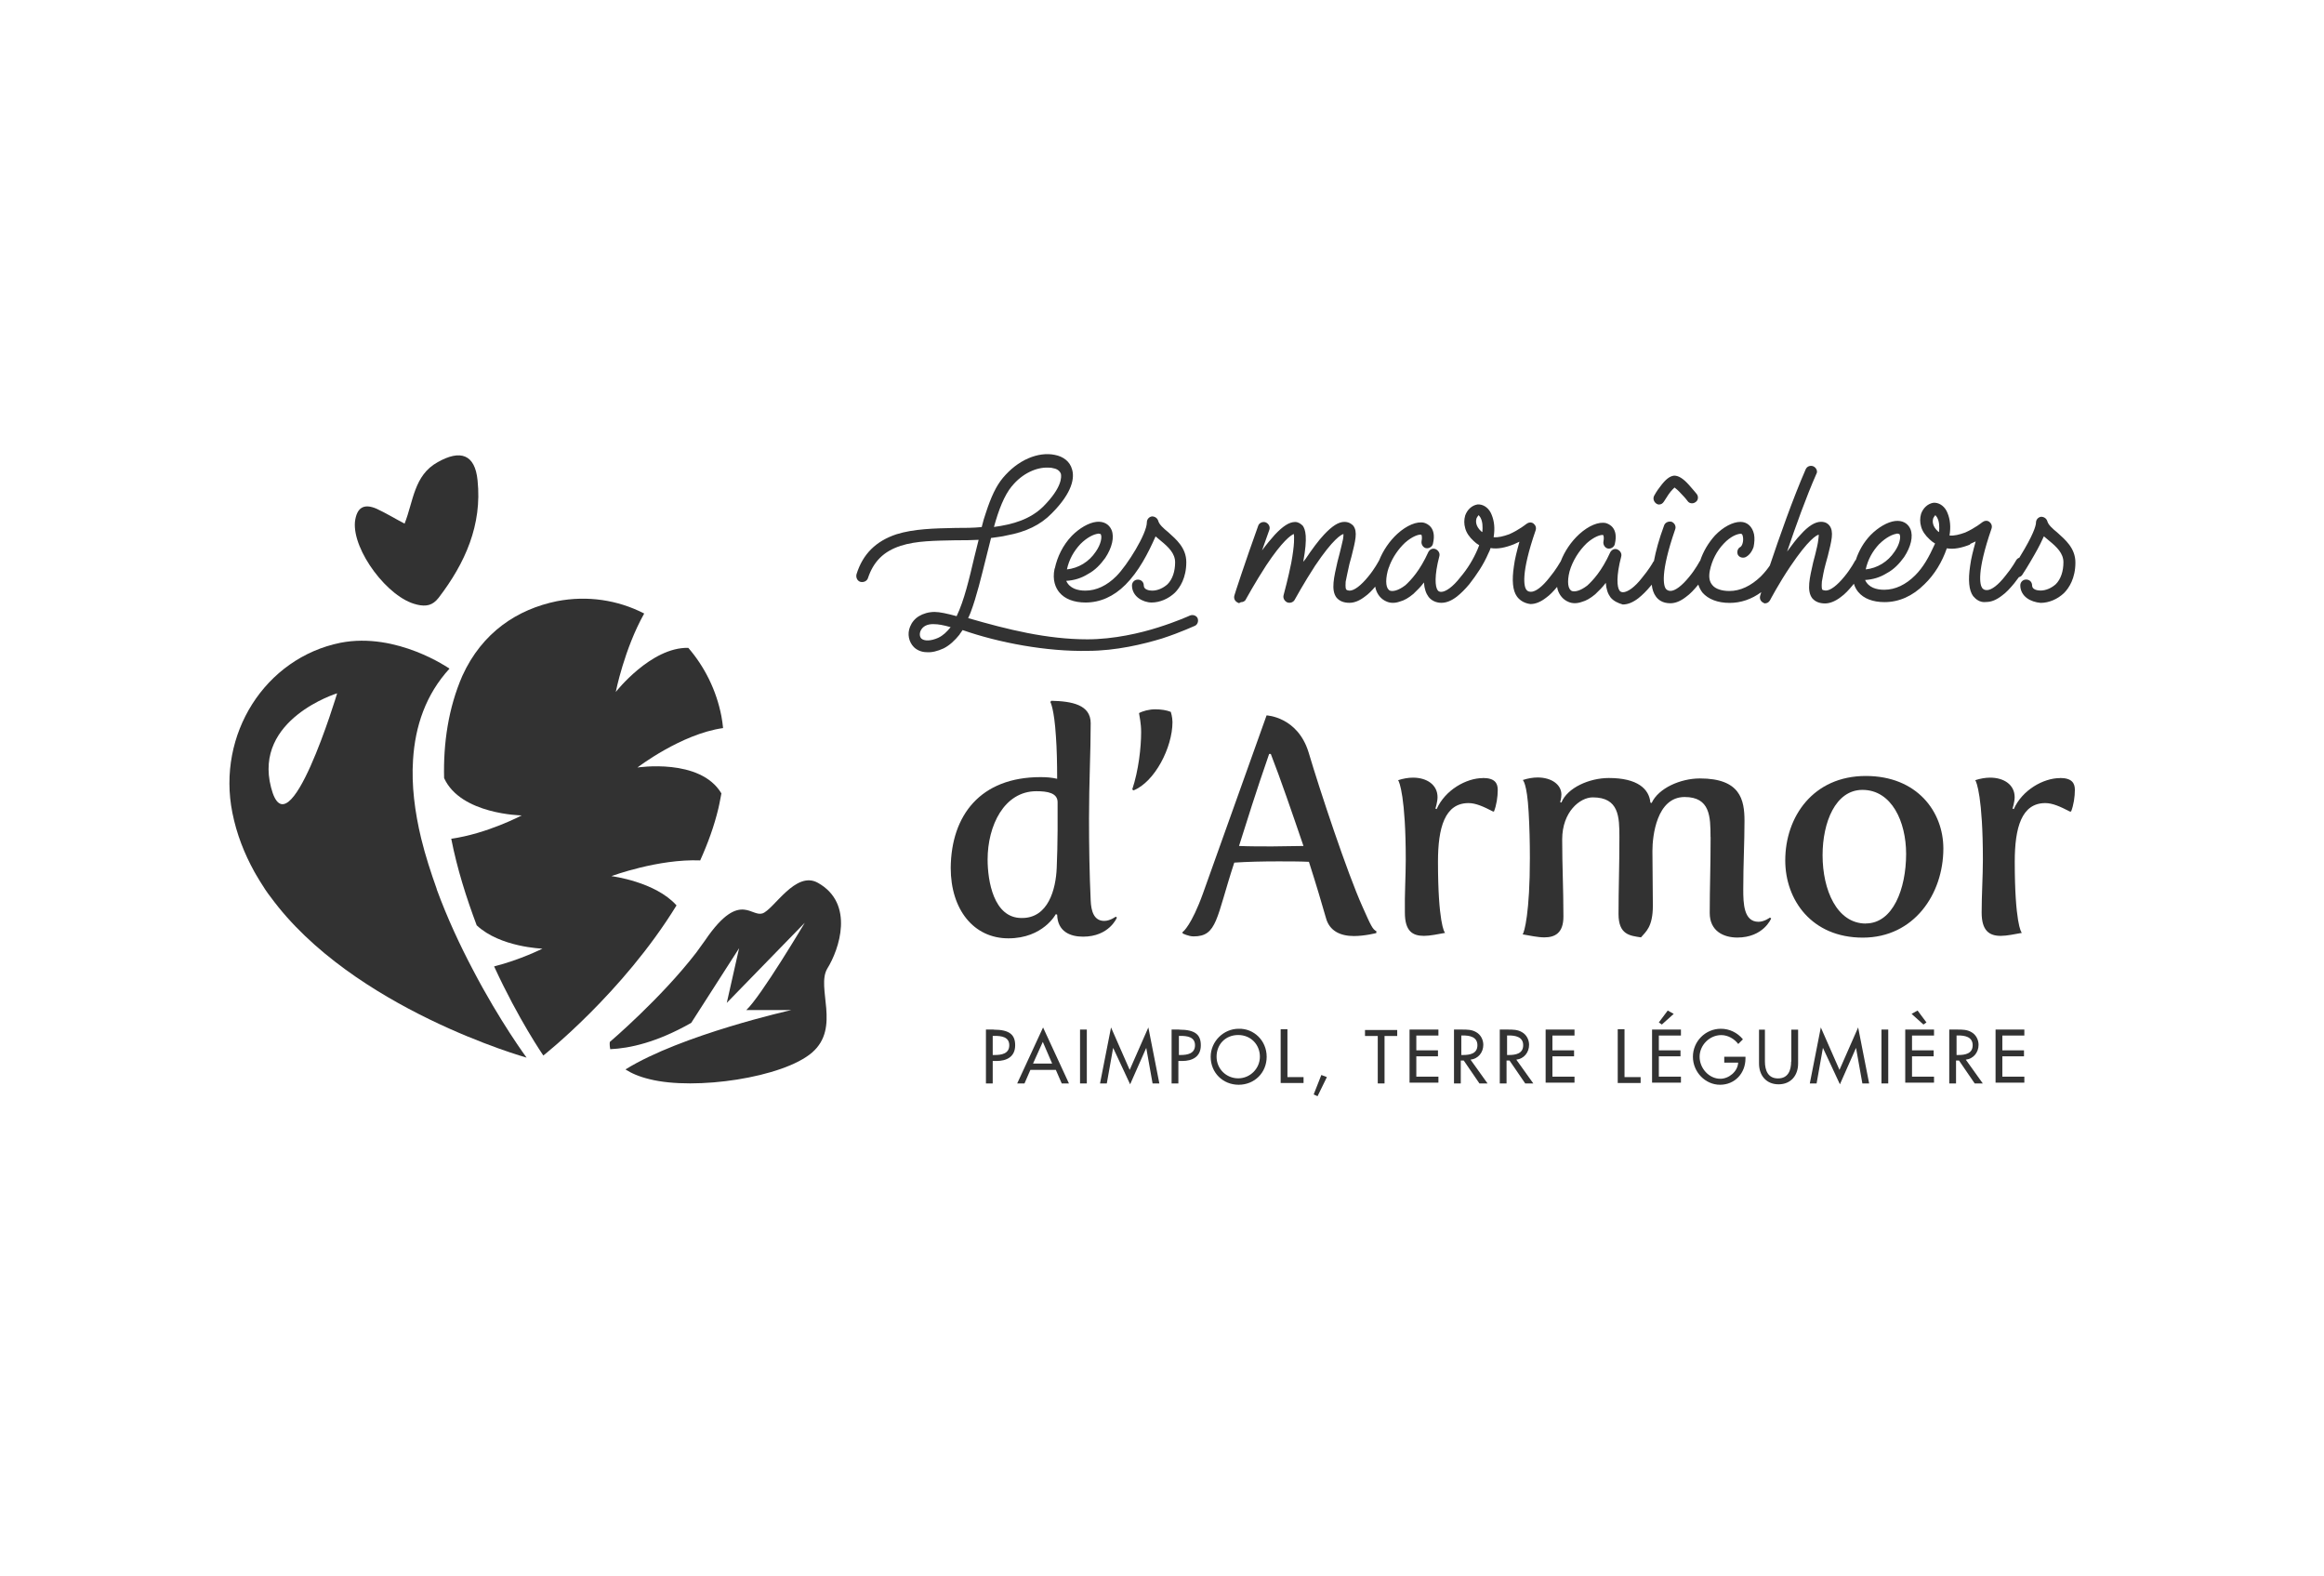 <?xml version="1.0" encoding="UTF-8"?>
<svg id="a" data-name="Calque 1" xmlns="http://www.w3.org/2000/svg" viewBox="0 0 264 179">
  <defs>
    <style>
      .b {
        fill: #323232;
      }
    </style>
  </defs>
  <path class="b" d="M112.87,116.93h-.87v6.12h.77v-2.55h.43c1.16,0,2.12-.48,2.12-1.78,0-1.16-.58-1.78-2.46-1.78ZM113.01,119.82h-.24v-2.17h.24c.72,0,1.64.1,1.64,1.06s-.87,1.11-1.64,1.11Z"/>
  <path class="b" d="M115.56,123.05h.82l.67-1.54h2.89l.67,1.54h.82l-2.94-6.36-2.94,6.36ZM117.35,120.79l1.11-2.46,1.06,2.46h-2.17Z"/>
  <rect class="b" x="122.69" y="116.93" width=".77" height="6.12"/>
  <polygon class="b" points="128.33 121.51 126.21 116.69 124.96 123.05 125.73 123.05 126.45 119.01 128.38 123.15 130.21 119.01 130.93 123.05 131.7 123.05 130.45 116.69 128.33 121.51"/>
  <path class="b" d="M133.96,116.93h-.87v6.12h.77v-2.55h.43c1.16,0,2.12-.48,2.12-1.78,0-1.16-.58-1.78-2.46-1.78ZM134.11,119.82h-.19v-2.17h.19c.72,0,1.64.1,1.64,1.06s-.87,1.11-1.64,1.11Z"/>
  <path class="b" d="M140.71,116.84c-1.73,0-3.18,1.45-3.18,3.18,0,1.83,1.4,3.18,3.18,3.18s3.18-1.35,3.18-3.18-1.45-3.23-3.18-3.18ZM140.66,122.47c-1.35,0-2.46-1.06-2.46-2.46s1.01-2.46,2.46-2.46,2.46,1.11,2.46,2.46-1.11,2.46-2.46,2.46Z"/>
  <polygon class="b" points="146.25 116.89 145.48 116.89 145.48 123 148.08 123 148.08 122.33 146.25 122.33 146.25 116.89"/>
  <polygon class="b" points="149.23 124.3 149.67 124.5 150.73 122.33 150.1 122.09 149.23 124.3"/>
  <polygon class="b" points="155.06 117.66 156.51 117.66 156.51 123.05 157.28 123.05 157.28 117.66 158.72 117.66 158.72 116.98 155.06 116.98 155.06 117.66"/>
  <polygon class="b" points="160.12 122.96 163.4 122.96 163.4 122.28 160.89 122.28 160.89 119.97 163.35 119.97 163.35 119.29 160.89 119.29 160.89 117.61 163.4 117.61 163.4 116.93 160.12 116.93 160.12 122.96"/>
  <path class="b" d="M168.5,118.67c0-.58-.29-1.16-.82-1.45-.48-.29-1.06-.29-1.59-.29h-.92v6.12h.77v-2.6h.34l1.78,2.6h.92l-1.93-2.7c.87-.1,1.45-.82,1.45-1.69ZM166.19,119.82h-.19v-2.22h.19c.72,0,1.64.14,1.64,1.11s-.87,1.11-1.64,1.11Z"/>
  <path class="b" d="M173.7,118.67c0-.58-.29-1.16-.82-1.45-.48-.29-1.06-.29-1.59-.29h-.92v6.12h.77v-2.6h.34l1.78,2.6h.92l-1.93-2.7c.87-.1,1.45-.82,1.45-1.69ZM171.39,119.82h-.19v-2.22h.19c.72,0,1.64.14,1.64,1.11s-.87,1.11-1.64,1.11Z"/>
  <polygon class="b" points="176.35 119.97 178.81 119.97 178.81 119.29 176.35 119.29 176.35 117.61 178.86 117.61 178.86 116.93 175.58 116.93 175.58 122.96 178.86 122.96 178.86 122.28 176.35 122.28 176.35 119.97"/>
  <polygon class="b" points="184.54 116.89 183.77 116.89 183.77 123 186.37 123 186.37 122.33 184.54 122.33 184.54 116.89"/>
  <polygon class="b" points="189.45 114.77 188.44 116.12 188.78 116.36 190.13 115.15 189.45 114.77"/>
  <polygon class="b" points="187.67 122.96 190.95 122.96 190.95 122.28 188.44 122.28 188.44 119.97 190.9 119.97 190.9 119.29 188.44 119.29 188.44 117.61 190.95 117.61 190.95 116.93 187.67 116.93 187.67 122.96"/>
  <path class="b" d="M195.86,120.69h1.59c-.05,1.01-1.06,1.83-2.02,1.83-1.3,0-2.36-1.2-2.36-2.5s1.11-2.46,2.46-2.46c.77,0,1.49.43,1.93,1.01l.53-.53c-.63-.77-1.54-1.2-2.5-1.2-1.78,0-3.18,1.45-3.18,3.18s1.4,3.18,3.08,3.18,2.89-1.3,2.89-2.99v-.19h-2.41v.67Z"/>
  <path class="b" d="M203.47,120.55c0,1.01-.34,1.93-1.49,1.93s-1.49-.92-1.49-1.93v-3.61h-.67v3.85c0,1.35.82,2.36,2.22,2.36s2.22-1.01,2.22-2.36v-3.85h-.77v3.61Z"/>
  <polygon class="b" points="208.96 121.51 206.84 116.69 205.59 123.05 206.36 123.05 207.08 119.01 209.01 123.15 210.84 119.01 211.56 123.05 212.33 123.05 211.08 116.69 208.96 121.51"/>
  <rect class="b" x="213.73" y="116.93" width=".77" height="6.12"/>
  <polygon class="b" points="216.43 122.96 219.7 122.96 219.7 122.28 217.2 122.28 217.2 119.97 219.66 119.97 219.66 119.29 217.2 119.29 217.2 117.61 219.7 117.61 219.7 116.93 216.43 116.93 216.43 122.96"/>
  <polygon class="b" points="217.83 114.77 217.15 115.15 218.5 116.36 218.84 116.12 217.83 114.77"/>
  <path class="b" d="M224.76,118.67c0-.58-.29-1.16-.82-1.45-.48-.29-1.06-.29-1.59-.29h-.92v6.12h.77v-2.6h.34l1.78,2.6h.92l-1.93-2.7c.87-.1,1.45-.82,1.45-1.69ZM222.45,119.82h-.19v-2.22h.19c.72,0,1.64.14,1.64,1.11s-.87,1.11-1.64,1.11Z"/>
  <polygon class="b" points="226.69 122.96 229.96 122.96 229.96 122.28 227.46 122.28 227.46 119.97 229.92 119.97 229.92 119.29 227.46 119.29 227.46 117.61 229.96 117.61 229.96 116.93 226.69 116.93 226.69 122.96"/>
  <path class="b" d="M119.95,103.83l.14.05c.05,1.93,1.49,2.5,2.94,2.5,2.99,0,3.85-2.17,3.85-2.17l-.14-.1s-.63.48-1.3.48c-1.2,0-1.49-1.16-1.54-2.31-.14-3.03-.19-6.21-.19-9.3,0-4.19.19-7.51.19-10.84,0-2.12-2.17-2.5-4.48-2.55l-.1.14s.43.72.63,3.9c.1,1.35.14,3.03.14,4.82-.58-.14-1.2-.19-1.88-.19-6.84,0-10.16,4.34-10.21,10.31,0,4.72,2.6,8,6.55,8s5.39-2.75,5.39-2.75ZM112.19,97.62c0-3.85,1.88-7.76,5.54-7.76,1.25,0,2.41.19,2.41,1.25v3.23c0,1.2-.05,3.08-.1,4.24-.1,2.41-.96,5.73-4,5.68-3.18,0-3.85-4.24-3.85-6.65Z"/>
  <path class="b" d="M128.76,89.77c2.41-.96,4.43-4.87,4.43-7.76,0-.58-.19-1.16-.19-1.16-.48-.19-1.06-.29-1.78-.29-.67,0-1.4.19-1.83.43.05.39.24,1.11.24,2.17,0,1.73-.29,4.34-1.01,6.5l.14.1Z"/>
  <path class="b" d="M156.36,105.76c-.43-.19-.63-.63-1.59-2.79-1.73-3.85-4.82-13.15-6.12-17.53-1.25-4.05-4.77-4.19-4.77-4.19l-7.23,20.23c-1.3,3.61-2.26,4.34-2.26,4.34h-.05v.19s.67.34,1.25.34c2.7,0,2.55-2.07,4.62-8.38,1.49-.1,3.23-.14,5.01-.14,1.16,0,2.41,0,3.47.05.82,2.55,1.49,4.82,1.93,6.36.39,1.49,1.64,2.07,3.18,2.07,1.25,0,2.55-.34,2.55-.34v-.19ZM144.51,96.13c-1.3,0-2.6,0-3.76-.05.87-2.75,1.93-6.17,3.42-10.45h.19c1.11,2.84,2.46,6.79,3.71,10.45-1.16,0-2.36.05-3.56.05Z"/>
  <path class="b" d="M168.45,88.37c-1.88,0-4.29,1.35-5.25,3.52l-.14-.05s.24-.77.24-1.3c0-1.4-1.2-2.22-2.79-2.22-.53,0-1.11.1-1.69.29.14.14.87,1.97.87,9.01,0,1.93-.14,3.95-.1,6.02,0,2.12.87,2.65,2.17,2.65.72,0,1.54-.19,2.41-.34-.1,0-.82-1.25-.82-8.09,0-3.85.77-6.65,3.47-6.65.82,0,1.69.39,2.79.96h.1c.29-.72.43-1.69.43-2.46s-.34-1.35-1.69-1.35Z"/>
  <path class="b" d="M194.32,95.07c0,3.56-.1,5.64-.1,8.62,0,2.07,1.59,2.79,3.13,2.79,2.99,0,3.85-2.17,3.85-2.17l-.14-.1s-.63.48-1.3.48c-1.69,0-1.73-2.12-1.73-3.66,0-2.99.14-5.25.14-7.8,0-2.41-.48-4.82-5.06-4.82-2.22,0-4.72,1.11-5.49,2.79l-.14-.05c-.14-1.54-1.45-2.79-4.72-2.79-2.22,0-4.72,1.11-5.39,2.79l-.14-.05s.14-.43.14-.87c0-1.11-1.11-1.93-2.7-1.93-.53,0-1.11.1-1.69.29,0,0,.48.29.67,3.66.1,1.69.14,3.47.14,5.2,0,6.21-.63,8.43-.82,8.67.82.14,1.73.34,2.46.34,1.2,0,2.17-.48,2.17-2.36,0-3.28-.14-5.64-.14-8.77s2.02-4.77,3.47-4.77c2.99,0,3.03,2.22,3.03,4.53,0,3.52-.1,5.73-.1,8.72,0,2.36,1.3,2.46,2.55,2.65.53-.63,1.35-1.16,1.35-3.61,0-.19-.05-6.17-.05-6.21,0-1.69.48-6.12,3.66-6.12,2.89,0,2.94,2.22,2.94,4.53Z"/>
  <path class="b" d="M211.95,88.13c-5.97,0-9.15,4.62-9.15,9.59,0,4.48,2.99,8.77,8.81,8.77s9.15-4.96,9.15-10.12c0-4.19-2.99-8.24-8.81-8.24ZM211.95,104.89c-3.28,0-4.91-3.81-4.91-7.76,0-3.71,1.45-7.42,4.53-7.42,3.32,0,4.96,3.61,4.96,7.27,0,3.95-1.49,7.9-4.58,7.9Z"/>
  <path class="b" d="M234.01,88.37c-1.88,0-4.29,1.35-5.25,3.52l-.14-.05s.24-.77.24-1.3c0-1.4-1.2-2.22-2.79-2.22-.53,0-1.11.1-1.69.29.14.14.87,1.97.87,9.01,0,1.93-.14,3.95-.14,6.02s.87,2.65,2.17,2.65c.72,0,1.54-.19,2.41-.34-.1,0-.82-1.25-.82-8.09,0-3.85.77-6.65,3.47-6.65.82,0,1.69.39,2.79.96h.14c.29-.72.43-1.69.43-2.46s-.34-1.35-1.69-1.35Z"/>
  <path class="b" d="M69.47,99.5s5.3-1.97,10.07-1.78c.87-1.93,1.59-3.9,2.07-5.92,0,0,.19-.82.34-1.69-2.41-4.05-9.54-2.94-9.54-2.94,0,0,4.96-3.81,9.73-4.48-.05-.43-.1-.92-.19-1.35-.58-2.99-1.93-5.64-3.76-7.76-4.24-.1-8.24,5.01-8.24,5.01,0,0,.96-4.87,3.23-8.91-2.99-1.54-6.45-2.07-9.92-1.4-4.48.92-8.48,3.52-10.74,8.48-1.59,3.66-2.17,7.66-2.07,11.61,1.88,4.14,8.81,4.24,8.81,4.24,0,0-3.9,2.07-8,2.65.67,3.42,1.73,6.74,2.89,9.83,2.65,2.5,7.47,2.65,7.47,2.65,0,0-2.46,1.25-5.49,2.02,2.79,6.07,5.59,10.12,5.59,10.12,0,0,9.01-7.08,15.13-17.05-2.41-2.7-7.37-3.32-7.37-3.32Z"/>
  <path class="b" d="M49.62,100.99c-.67-1.88-1.3-3.81-1.78-5.78-.72-2.99-1.11-6.02-.92-8.91.24-3.85,1.45-7.42,4.14-10.36,0,0-5.97-4.19-12.38-2.94-8.57,1.73-14.07,10.4-12.28,19.32.48,2.41,1.35,4.62,2.5,6.7,0,0,1.06,1.88,1.83,2.84,9.3,12.72,29.09,18.26,29.09,18.26,0,0-3.03-4.09-6.12-10.02-1.45-2.75-2.89-5.83-4.09-9.1ZM30.79,89.43c-2.02-7.76,7.51-10.69,7.51-10.69,0,0-5.54,18.45-7.51,10.69Z"/>
  <path class="b" d="M47.36,68.67c1.06.24,1.78.1,2.46-.77,3.03-3.95,4.96-8.29,4.43-13.34-.29-2.99-1.97-3.52-4.53-2.07-2.7,1.49-2.75,4.43-3.76,6.98-1.11-.58-2.12-1.2-3.18-1.69-1.45-.63-2.26-.14-2.46,1.49-.29,3.23,3.76,8.67,7.03,9.39Z"/>
  <path class="b" d="M92.92,100.27c-2.55-1.45-5.01,3.03-6.31,3.47-.63.19-1.2-.34-2.07-.43-1.01-.1-2.36.43-4.43,3.47-.34.48-.67.92-1.01,1.4-4,5.2-9.83,10.16-9.83,10.16,0,0-.05.34.05.82,2.22-.1,5.3-.77,9.2-2.99l5.44-8.48-1.4,6.21,8.86-9.1s-5.01,8.43-6.65,9.92h5.11s-12.48,2.79-18.83,6.74c.67.43,1.54.82,2.75,1.11,5.2,1.3,15.17-.19,18.45-3.03,3.28-2.84.43-7.37,1.73-9.54,1.35-2.17,3.13-7.37-1.06-9.73Z"/>
  <path class="b" d="M109.01,72.04l.34-.48c4.14,1.45,9.59,2.46,14.21,2.36,3.23,0,6.36-.77,8.43-1.4,2.22-.72,3.71-1.45,3.76-1.45.29-.14.43-.53.29-.87-.14-.29-.53-.43-.87-.29,0,0-1.45.67-3.61,1.35-1.97.63-5.01,1.35-8.04,1.35-4.58,0-9.06-1.11-13.54-2.41.1-.19.19-.43.29-.67.67-1.78,1.2-4,1.73-6.12.19-.77.39-1.54.58-2.31.63-.1,1.2-.14,1.78-.29,2.17-.39,3.85-1.2,5.11-2.5,2.41-2.41,2.6-4.09,2.31-5.01-.24-.87-.96-1.45-1.97-1.64-.92-.19-1.97-.05-2.99.39-1.11.48-2.07,1.25-2.89,2.22-.77.92-1.35,2.17-1.93,3.95-.19.53-.34,1.06-.48,1.64-.96.1-2.02.1-2.99.1-2.41.05-4.72.1-6.7.72-2.31.77-3.81,2.22-4.53,4.53-.1.39.1.77.43.87.39.1.77-.1.87-.43.63-1.88,1.78-3.03,3.71-3.66,1.78-.58,3.95-.58,6.26-.63.87,0,1.73,0,2.6-.05l-.48,1.93c-.58,2.46-1.16,4.96-2.02,6.74-1.06-.29-1.93-.48-2.5-.48-.67,0-1.3.19-1.78.48-.48.29-.82.72-1.01,1.2-.34.82-.14,1.73.43,2.31.34.34.87.58,1.45.58.58.05,1.2-.1,1.93-.43.67-.34,1.25-.87,1.83-1.59ZM114.94,55.23c1.2-1.49,2.84-2.17,4.09-2.12.19,0,.39,0,.53.05.39.05.82.24.96.67.05.29.19,1.49-2.02,3.71-1.49,1.45-3.42,2.02-5.59,2.31.53-1.93,1.16-3.56,2.02-4.62ZM106.6,72.43c-.87.39-1.59.39-1.93.1-.19-.19-.24-.53-.1-.87.24-.53.77-.82,1.59-.77.39,0,1.01.1,1.83.34-.43.53-.87.96-1.4,1.2Z"/>
  <path class="b" d="M119.8,64.57c-.29,1.35.14,2.22.53,2.7.63.77,1.69,1.16,2.99,1.16,1.64,0,3.18-.67,4.53-2.02,1.49-1.49,2.55-3.52,3.42-5.49l.63.53c.82.67,1.59,1.4,1.59,2.41s-.29,1.93-.87,2.5c-.48.43-1.11.72-1.73.72-.34,0-.96-.1-.96-.58,0-.39-.29-.67-.67-.67s-.67.29-.67.67c0,.58.29,1.11.77,1.45.39.29.96.48,1.45.48.96,0,1.93-.43,2.65-1.11.58-.58,1.3-1.69,1.3-3.47,0-1.64-1.16-2.6-2.07-3.42-.53-.43-1.01-.87-1.11-1.25-.1-.34-.39-.53-.72-.53-.34.05-.58.34-.58.67,0,1.3-2.22,4.87-3.47,6.12-1.06,1.06-2.26,1.64-3.52,1.64-.87,0-1.78-.24-2.17-1.11.87-.05,1.69-.29,2.46-.77.82-.43,1.45-1.11,1.97-1.83.77-1.16,1.06-2.36.72-3.18-.29-.67-.92-1.01-1.73-.92-.87.1-1.93.72-2.79,1.59-1.01,1.06-1.64,2.36-1.93,3.71ZM124.72,60.62s.05-.05.1,0c.19,0,.24.05.24.1.14.29,0,1.11-.58,1.93-.77,1.16-1.97,1.88-3.28,2.02.24-1.11.77-2.07,1.54-2.89.77-.77,1.54-1.11,1.97-1.16Z"/>
  <path class="b" d="M223.8,61.78c.24-.1.43-.19.63-.29-.29,1.06-.53,1.97-.63,2.79-.24,1.59-.14,2.75.34,3.42.29.34.77.77,1.49.67.58,0,1.16-.24,1.78-.72.48-.34.92-.82,1.4-1.4.19-.24.37-.48.53-.7.15-.04.3-.13.38-.26.05-.05.72-1.11,1.4-2.31.53-.92.82-1.54,1.06-2.07l.63.53c.82.67,1.59,1.4,1.59,2.41s-.29,1.93-.87,2.5c-.48.43-1.11.72-1.73.72-.34,0-.96-.1-.96-.58,0-.39-.29-.67-.67-.67s-.67.29-.67.67c0,.58.29,1.11.77,1.45.39.29.96.48,1.54.53.96,0,1.93-.43,2.65-1.11.58-.58,1.3-1.69,1.3-3.47,0-1.64-1.16-2.6-2.07-3.42-.53-.43-1.01-.87-1.11-1.25-.1-.34-.39-.53-.72-.53-.34.05-.58.34-.58.67,0,.19-.1.92-1.3,2.99-.2.35-.41.69-.59.99-.15.05-.28.15-.37.31,0,0-.48.87-1.2,1.73-.82,1.06-1.59,1.64-2.12,1.64-.34,0-.43-.14-.53-.24-.24-.34-.67-1.73,1.06-6.74.1-.29,0-.58-.24-.77-.24-.19-.58-.14-.82.05,0,0-.82.67-1.93,1.16-.67.24-1.25.39-1.78.34l.05-.39c.1-.92-.05-1.73-.39-2.41-.34-.63-.92-.96-1.49-.92-.63.1-1.16.58-1.4,1.25-.14.48-.14.96,0,1.45.14.53.48,1.01.96,1.45.19.19.39.34.63.48-.72,1.59-1.35,2.7-2.26,3.61-1.06,1.06-2.26,1.64-3.52,1.64-.87,0-1.78-.24-2.17-1.11.87-.05,1.69-.29,2.46-.77.82-.43,1.45-1.11,1.97-1.83.77-1.16,1.06-2.36.72-3.18-.29-.67-.92-1.01-1.73-.92-.87.1-1.93.72-2.79,1.59-.79.82-1.34,1.79-1.68,2.82-.04.04-.07.08-.1.12,0,0-.48.92-1.2,1.78-.82,1.01-1.59,1.59-2.12,1.59-.1,0-.34-.05-.39-.1-.05-.05-.1-.29-.05-.92.1-.53.19-1.16.43-2.02.1-.29.14-.58.24-.87.43-1.73.72-2.79.19-3.47-.14-.19-.43-.43-.96-.43-.67,0-1.45.48-2.31,1.45-.48.48-.96,1.16-1.54,1.93.96-2.84,2.17-6.21,3.32-8.81.19-.29,0-.72-.34-.87-.34-.14-.72,0-.87.34-1.44,3.29-3.04,7.84-4.07,10.92-.21.32-.56.78-1.04,1.26-1.11,1.06-2.31,1.64-3.56,1.64-.87,0-1.59-.24-1.93-.67-.34-.39-.43-.92-.29-1.64.24-1.16.77-2.22,1.59-3.08.77-.82,1.54-1.11,1.93-1.11.05,0,.19,0,.24.34.1.53-.1,1.06-.29,1.16-.29.14-.43.53-.29.87.14.29.53.43.87.29.39-.19.72-.58.92-1.16.1-.48.14-1.01.05-1.45-.19-.87-.77-1.4-1.54-1.4-.87,0-1.97.58-2.89,1.54-.76.84-1.34,1.82-1.69,2.88-.01.02-.03.03-.05.05,0,0-.48.92-1.2,1.78-.82,1.01-1.59,1.59-2.12,1.59-.29,0-.43-.14-.53-.24-.24-.34-.67-1.73,1.06-6.74.14-.34-.05-.72-.39-.87-.39-.1-.77.1-.87.43-.58,1.56-.94,2.91-1.15,4.03-.04.04-.07.07-.1.12,0,.05-.53.92-1.25,1.78-.82,1.06-1.64,1.64-2.17,1.64-.19,0-.34-.1-.39-.19-.29-.39-.39-1.64.19-3.85.1-.34-.1-.67-.43-.82s-.67.05-.82.34c-.96,2.12-1.97,3.18-2.6,3.76-.82.63-1.4.72-1.73.63-.48-.19-.58-1.06-.29-2.22.34-1.2,1.06-2.36,1.97-3.23.87-.77,1.59-.96,1.83-.92t.05.05s.1.24,0,.72c-.05.34.19.72.53.77.34.05.72-.19.77-.53.43-1.83-.67-2.26-1.01-2.36-.82-.19-1.97.29-3.03,1.25-.92.84-1.67,1.94-2.12,3.12-.02.02-.04.04-.05.06,0,0-.48.87-1.2,1.73-.82,1.06-1.59,1.64-2.12,1.64-.34,0-.43-.14-.53-.24-.24-.34-.67-1.73,1.06-6.74.1-.29,0-.58-.24-.77-.24-.19-.58-.14-.82.05,0,0-.82.67-1.93,1.16-.67.24-1.25.39-1.78.34l.05-.39c.1-.92-.05-1.73-.39-2.41-.34-.63-.92-.96-1.49-.92-.63.1-1.16.58-1.4,1.25-.14.48-.14.96,0,1.45.14.53.48,1.01.96,1.45.19.19.39.34.63.48l-.19.48c-.48,1.11-1.11,2.17-1.97,3.18-.82,1.06-1.64,1.64-2.17,1.64-.19,0-.34-.1-.39-.19-.29-.39-.39-1.64.19-3.85.1-.34-.1-.67-.43-.82-.34-.14-.67.05-.82.34-.96,2.12-1.97,3.18-2.6,3.76-.82.63-1.4.72-1.73.63-.48-.19-.58-1.06-.29-2.22.04-.16.1-.32.15-.47.02-.03.03-.05.04-.06.01-.03.02-.07.02-.1.38-.97,1-1.88,1.76-2.6.87-.77,1.59-.96,1.83-.92t.05.05s.1.24,0,.72c-.05.34.19.72.53.77.34.05.72-.19.77-.53.43-1.83-.67-2.26-1.01-2.36-.82-.19-1.97.29-3.03,1.25-.9.82-1.63,1.9-2.09,3.05,0,.01-.02.02-.03.04,0,0-.48.92-1.2,1.78-.82,1.01-1.59,1.59-2.12,1.59-.1,0-.29-.05-.34-.1-.1-.05-.14-.29-.1-.92.1-.53.24-1.16.43-2.02l.24-.87c.43-1.73.72-2.79.19-3.47-.19-.19-.48-.43-1.01-.43-.67,0-1.4.48-2.31,1.45-.63.67-1.35,1.64-2.12,2.79l-.24.29c.53-2.84.24-3.66-.05-4.09-.24-.24-.53-.43-.87-.43-.67,0-1.4.48-2.31,1.45-.43.48-.92,1.06-1.45,1.78l.82-2.31c.14-.34-.05-.72-.39-.87-.34-.14-.77.05-.87.39-1.49,4.14-2.7,7.85-2.7,7.9-.1.34.05.67.39.82.05.05.14.1.34-.05.24,0,.48-.1.58-.34,0,0,1.06-1.93,2.31-3.85,1.83-2.75,2.79-3.42,3.13-3.56.05.29.1,1.16-.29,3.28-.34,1.69-.77,3.28-.87,3.66-.1.34.1.67.39.82.34.14.72,0,.87-.29,0,0,1.06-1.93,2.31-3.85,2.07-3.08,2.99-3.56,3.23-3.61,0,.1,0,.29-.05.58-.1.48-.24,1.01-.39,1.64l-.24.92c-.39,1.73-.77,3.23-.1,4.09.34.39.82.58,1.45.58.58,0,1.16-.24,1.78-.72.4-.28.77-.66,1.16-1.12.02.08.02.17.05.25.19.67.63,1.2,1.25,1.45.43.19.96.19,1.49,0,.53-.14,1.01-.43,1.54-.87.39-.39.82-.77,1.2-1.3.05.72.24,1.25.53,1.64.34.43.87.67,1.45.67s1.16-.24,1.78-.72c.43-.34.92-.82,1.4-1.4.82-1.06,1.59-2.17,2.17-3.52.1-.19.19-.39.24-.58.82.14,1.69-.05,2.65-.43.24-.1.43-.19.63-.29-.29,1.06-.53,1.97-.63,2.79-.24,1.59-.14,2.75.34,3.42.24.34.72.77,1.54.87.58,0,1.16-.24,1.78-.72.43-.3.83-.73,1.25-1.23.02.09.03.18.05.26.19.67.63,1.2,1.25,1.45.43.19.96.19,1.49,0,.53-.14,1.01-.43,1.54-.87.39-.39.82-.77,1.2-1.3.05.72.24,1.25.53,1.64.34.43.87.67,1.4.82.58,0,1.16-.24,1.78-.72.43-.34.92-.82,1.4-1.4.04-.04.07-.09.11-.13.06.54.21.99.47,1.34.24.34.72.77,1.64.77.58,0,1.16-.24,1.78-.72.48-.34.92-.82,1.4-1.4.12.39.31.7.48.92.63.72,1.69,1.16,3.08,1.16,1.27,0,2.48-.41,3.59-1.22-.08.25-.12.39-.12.4-.1.34.05.67.39.82.1.05.19.1.14.05.24,0,.43-.1.58-.34,0,0,1.01-1.93,2.31-3.85,2.07-3.08,2.99-3.56,3.23-3.61,0,.05,0,.29-.05.58-.05.48-.19,1.01-.34,1.64l-.24.92c-.39,1.73-.77,3.23-.1,4.09.34.39.82.58,1.45.58.53,0,1.16-.24,1.78-.72.48-.34.92-.82,1.4-1.4.03-.04.06-.08.09-.12.12.4.31.71.49.93.63.77,1.69,1.16,2.99,1.16,1.64,0,3.18-.67,4.53-2.02,1.16-1.11,2.02-2.55,2.55-4.09.82.14,1.69-.05,2.65-.43ZM168.4,60.43l-.1-.05c-.77-.67-.63-1.3-.58-1.49.1-.24.24-.34.24-.39,0,0,.1.1.19.24.29.48.29,1.11.24,1.69ZM213.49,61.78c.77-.77,1.54-1.11,1.97-1.16.05-.05.1-.05.1,0,.19,0,.24.05.24.1.14.29,0,1.11-.58,1.93-.77,1.16-1.97,1.88-3.28,2.02.24-1.11.77-2.07,1.54-2.89ZM220.28,60.43l-.1-.05c-.77-.67-.63-1.3-.58-1.49.1-.24.24-.34.24-.39,0,0,.1.1.19.24.29.48.29,1.11.24,1.69Z"/>
  <path class="b" d="M188.15,57.2c.1.05.19.1.29.1.24,0,.43-.1.58-.34,0,0,.24-.39.53-.82.34-.48.58-.67.67-.77.14.1.39.29.82.77.39.39.67.77.67.77.19.29.63.34.92.1.29-.19.34-.63.1-.92,0,0-.39-.48-.82-.96-.72-.82-1.25-1.11-1.73-1.11-.48.05-.96.39-1.59,1.25-.39.48-.67,1.01-.67,1.01-.19.34-.05.72.24.92Z"/>
</svg>